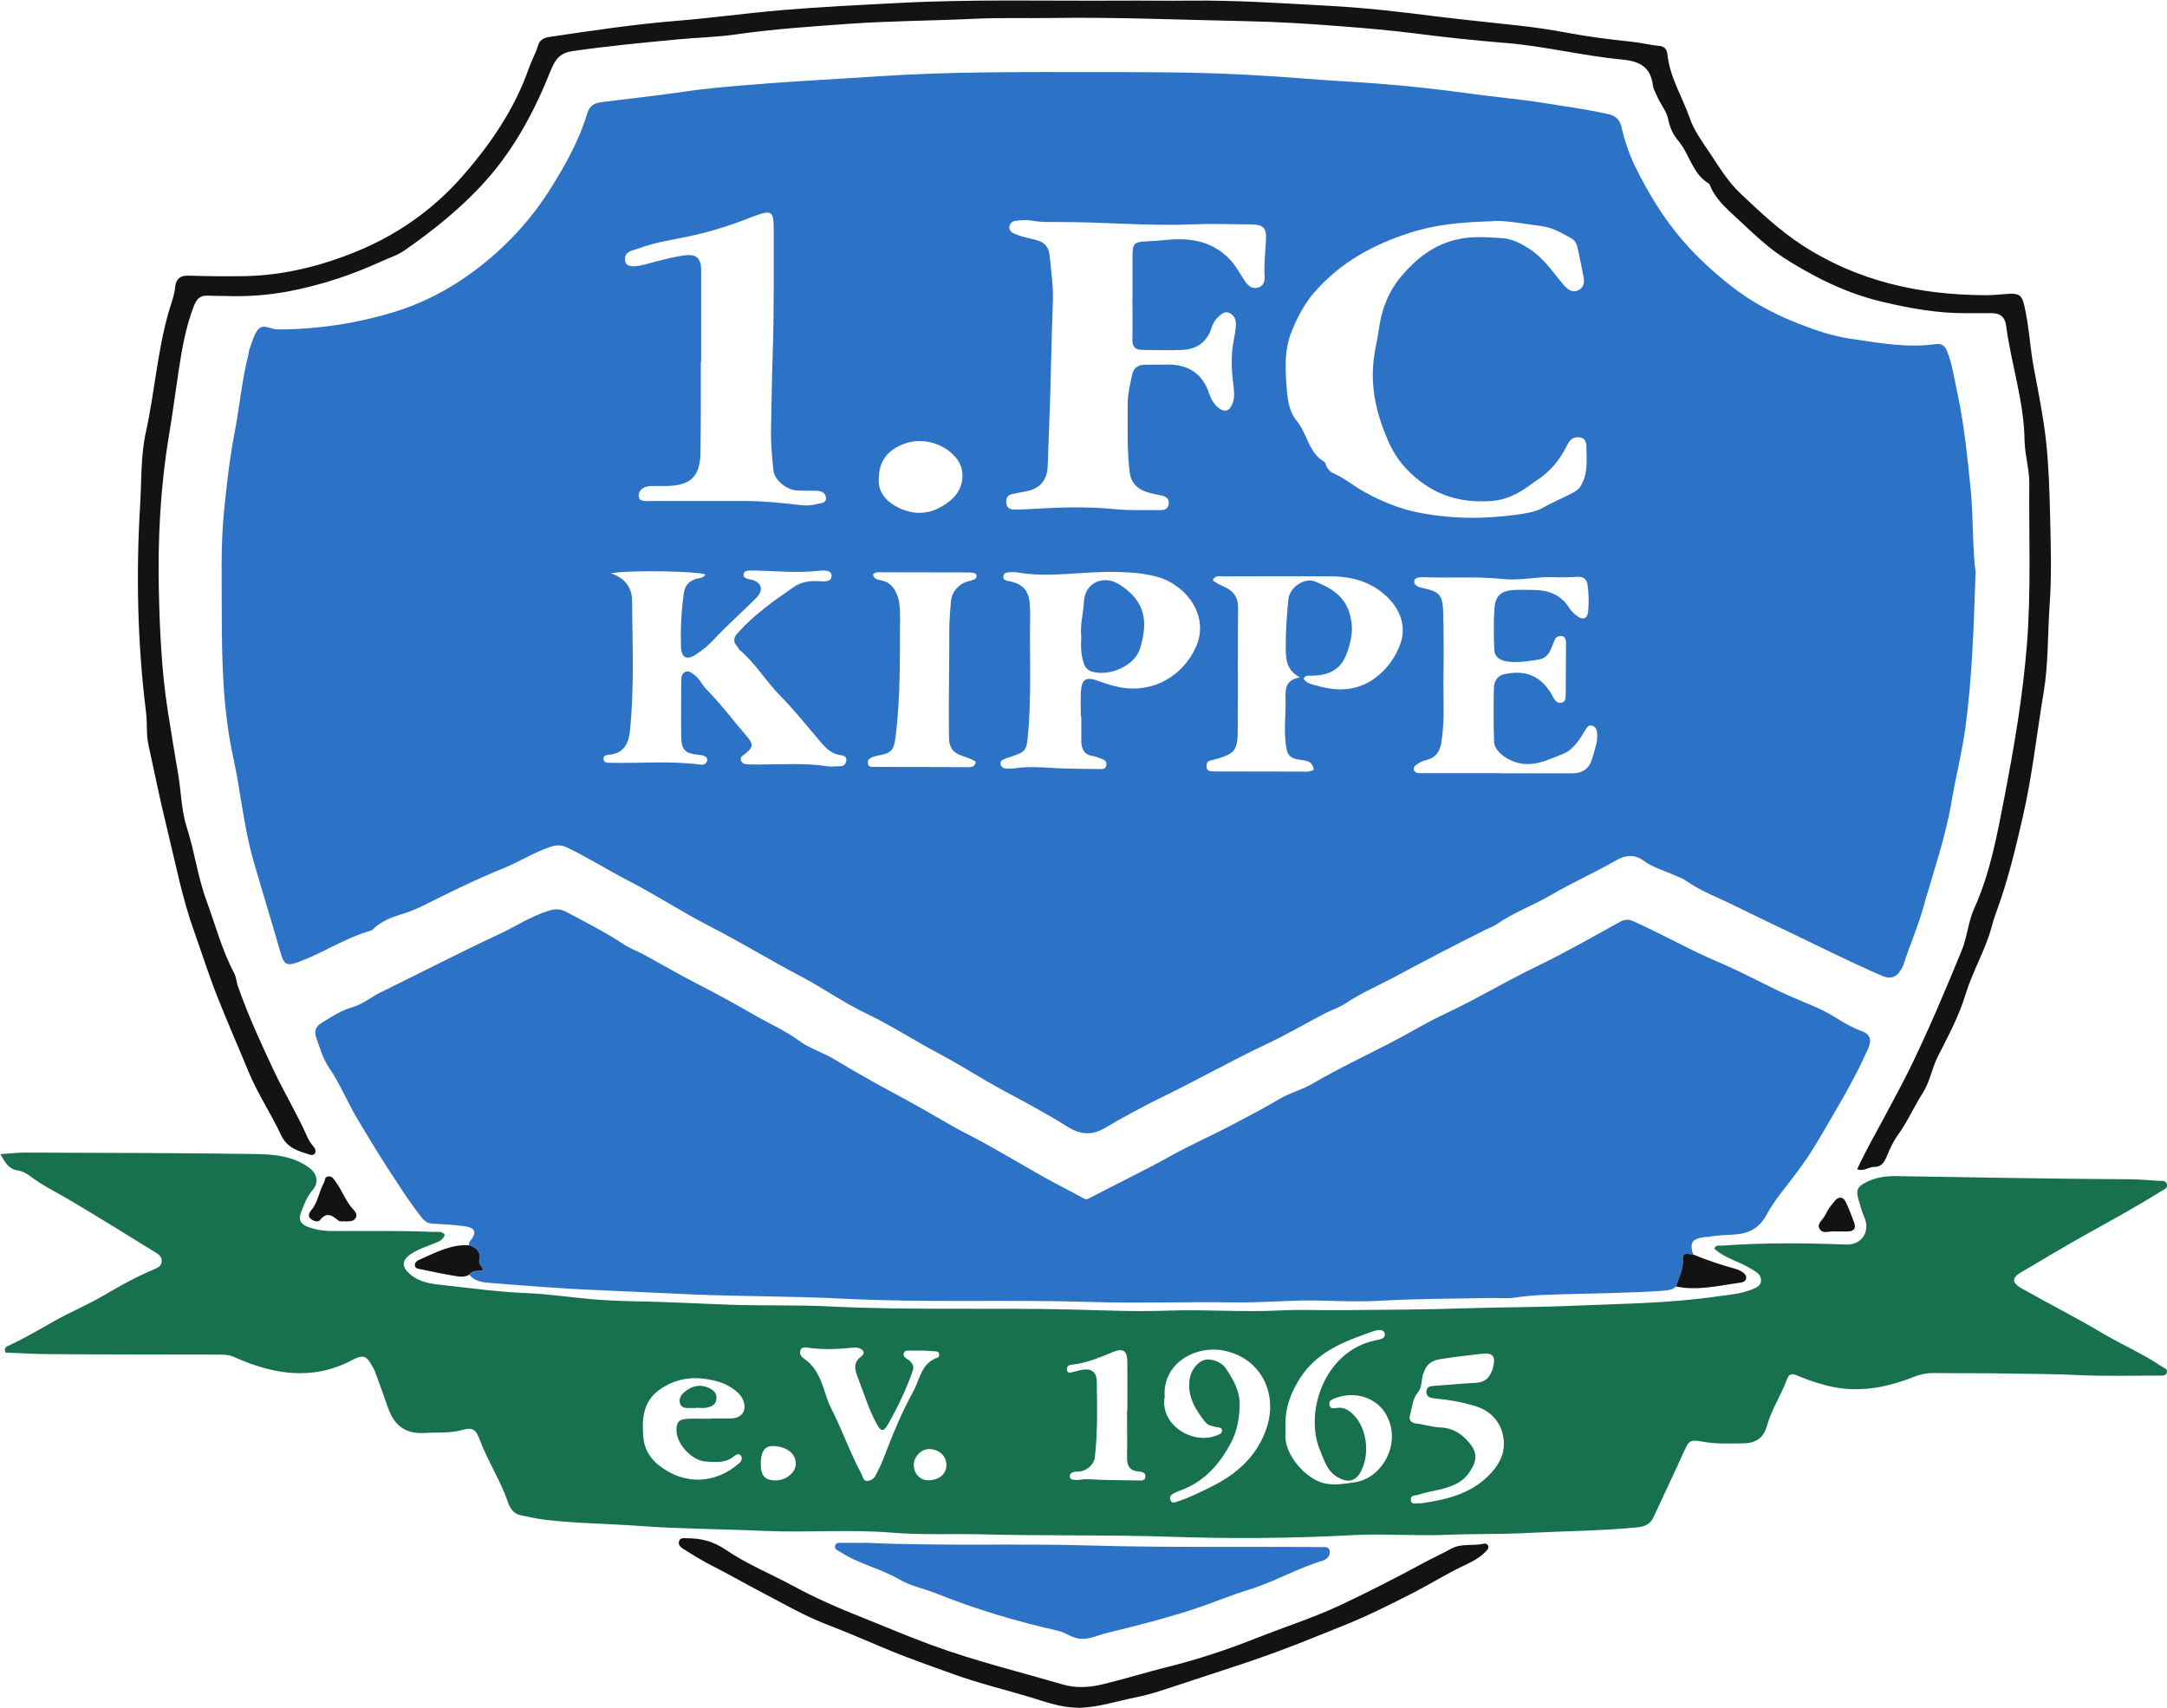 <?xml version="1.0" encoding="UTF-8"?>
<svg xmlns="http://www.w3.org/2000/svg" version="1.1" viewBox="0 0 137.38 108.29">
  <defs>
    <style>
      .cls-1 {
        fill: #17704e;
      }

      .cls-2 {
        fill: #141314;
      }

      .cls-3 {
        fill: #2c72c7;
      }
    </style>
  </defs>
  <!-- Generator: Adobe Illustrator 28.7.0, SVG Export Plug-In . SVG Version: 1.2.0 Build 136)  -->
  <g>
    <g id="Ebene_1">
      <g>
        <path class="cls-3" d="M125.24,36.38c-.11,3.48-.22,6.62-.64,9.75-.21,1.58-.61,3.11-.87,4.66-.4,2.37-1.2,4.62-1.85,6.92-.33,1.16-.83,2.29-1.2,3.45-.04.14-.13.27-.2.39q-.42.65-1.12.35c-2.06-.89-4.06-1.9-6.09-2.87-1.1-.53-2.2-1.05-3.29-1.59-1.04-.52-2.15-.92-3.11-1.6-.24-.17-.53-.25-.79-.37-.64-.29-1.32-.47-1.91-.91-.5-.36-1.08-.37-1.7-.01-1.35.78-2.78,1.41-4.13,2.2-1.14.67-2.39,1.11-3.47,1.87-.22.15-.48.23-.72.35-1.89.95-3.77,1.92-5.62,2.92-1.09.59-2.24,1.07-3.28,1.77-.38.25-.84.38-1.25.6-1.24.65-2.46,1.36-3.73,1.96-2.2,1.04-4.32,2.24-6.51,3.31-1.27.62-2.52,1.29-3.73,2.01-.83.49-1.58.39-2.32-.07-1.32-.83-2.7-1.57-4.07-2.3-1.36-.73-2.65-1.58-4.01-2.3-1.59-.84-3.11-1.83-4.73-2.61-1.43-.68-2.71-1.6-4.1-2.33-1.96-1.03-3.85-2.19-5.82-3.2-1.77-.91-3.44-2.01-5.2-2.91-1.3-.67-2.54-1.47-3.86-2.09-.33-.16-.63-.15-.99-.04-1.05.34-1.98.95-2.99,1.36-1.79.72-3.51,1.58-5.24,2.44-.48.24-1,.41-1.51.57-.52.17-.99.39-1.41.74-.09.08-.15.18-.28.22-1.57.44-2.94,1.36-4.46,1.94-.83.32-1.02.28-1.26-.57-.56-1.96-1.17-3.91-1.73-5.87-.6-2.11-.78-4.26-1.24-6.37-.68-3.08-.75-6.2-.75-9.33,0-2.13-.07-4.26.14-6.38.17-1.67.35-3.34.67-4.99.32-1.65.46-3.34.88-4.97.02-.09.02-.2.05-.29.17-.43.27-.92.54-1.27.33-.43.82-.03,1.24-.03,2.48,0,4.92-.36,7.29-1.07,1.85-.55,3.58-1.44,5.14-2.6,1.97-1.46,3.62-3.22,4.93-5.32.94-1.5,1.78-3.02,2.29-4.71.16-.51.45-.66.95-.72,1.72-.22,3.44-.4,5.15-.65,1.52-.23,3.05-.35,4.58-.47,2.63-.22,5.27-.34,7.9-.52,4.4-.29,8.8-.26,13.21-.26,2.16,0,4.31,0,6.47.04,2.39.05,4.78.18,7.17.37,1.56.13,3.12.2,4.68.32,1.97.15,3.93.37,5.89.64,1.52.21,3.05.34,4.57.58,1.39.22,2.8.41,4.18.72.43.1.69.33.8.76.21.88.48,1.74.88,2.55.84,1.71,1.81,3.32,3.08,4.77.9,1.04,1.91,1.95,2.97,2.79,1.3,1.03,2.77,1.81,4.33,2.42,1.07.42,2.14.78,3.28.95,1.78.26,3.56.6,5.38.34.37-.05.58.07.73.43.34.84.46,1.74.65,2.62.43,1.98.63,3.99.84,6.01.2,1.95.11,3.9.34,5.51ZM71.8,18.81s0,0,0,0c0-.91-.01-1.81,0-2.72.01-.63.15-.75.79-.78.46-.02.92-.05,1.38-.1,1.47-.14,2.84.06,3.96,1.2.44.45.69.99,1.04,1.48.21.29.48.45.81.34.32-.1.41-.4.39-.7-.04-.78.05-1.56.09-2.34.04-.75-.18-.95-.95-.96-1.29-.01-2.57-.05-3.86,0-2.77.11-5.53-.16-8.29-.15-.59,0-1.17.02-1.75-.09-.33-.06-.68-.03-1.02.01-.2.02-.37.16-.4.38-.03.23.15.37.32.44.31.13.64.23.98.3.95.2,1.2.41,1.28,1.32.08.87.21,1.74.18,2.63-.05,1.37-.09,2.73-.12,4.1-.04,2.13-.14,4.25-.21,6.38-.03.92-.51,1.45-1.39,1.61-.29.05-.57.11-.86.17-.3.06-.39.26-.38.53.02.29.17.45.47.45.29,0,.59,0,.88-.02,1.85-.11,3.71-.19,5.56,0,.95.09,1.91.05,2.86.06.27,0,.49-.08.53-.39.04-.34-.16-.48-.46-.54-.33-.07-.67-.12-.99-.24-.56-.2-.94-.58-1.02-1.21-.18-1.44-.12-2.88-.13-4.32,0-.64.15-1.26.28-1.88.09-.42.36-.63.78-.64.44-.01.88,0,1.32-.01,1.38-.05,2.36.51,2.8,1.87.11.34.29.62.55.85.39.33.72.25.91-.23.17-.42.1-.87.05-1.3-.11-.9-.15-1.8.03-2.7.06-.31.11-.63.14-.94.03-.34-.07-.65-.38-.81-.32-.17-.54.06-.76.26-.23.21-.34.47-.43.75-.3.87-.96,1.28-1.84,1.32-.83.04-1.66,0-2.5,0-.46,0-.66-.19-.65-.66.02-.91,0-1.81,0-2.72ZM94.62,14.03c-2.16.06-3.63.23-5.13.7-2.42.76-4.5,1.9-6.16,3.8-.63.72-1.07,1.58-1.43,2.45-.51,1.22-.42,2.55-.31,3.84.06.64.18,1.35.61,1.86.68.81.75,2.03,1.76,2.61.07.04.08.17.12.26.1.2.24.37.45.46.73.32,1.33.84,2.03,1.22,1.02.56,2.08.99,3.17,1.23,2.13.46,4.32.47,6.49.17.55-.08,1.14-.17,1.61-.44.65-.37,1.34-.64,1.99-1,.25-.14.39-.33.51-.59.34-.72.25-1.48.24-2.23,0-.29-.06-.61-.45-.64-.36-.03-.59.14-.75.46-.46.95-1.1,1.75-2.01,2.31-.14.09-.28.2-.41.3-.72.52-1.49.91-2.4.97-1.66.12-3.15-.21-4.53-1.26-.85-.65-1.51-1.45-1.92-2.34-.79-1.73-1.27-3.57-.99-5.54.08-.58.22-1.15.3-1.72.17-1.26.6-2.41,1.43-3.39,1.17-1.39,2.56-2.35,4.46-2.47.64-.04,1.26.01,1.89.05.65.03,1.2.32,1.75.67.93.59,1.51,1.5,2.2,2.31.24.28.52.49.89.34.38-.16.43-.51.36-.87-.11-.57-.23-1.15-.35-1.72-.06-.27-.14-.55-.38-.69-.59-.33-1.17-.69-1.86-.79-1.26-.18-2.51-.39-3.17-.33ZM44.43,22.93h0c0,.29,0,.59,0,.88,0,1.61,0,3.23-.02,4.84-.02,1.58-.62,2.15-2.19,2.17-.32,0-.64,0-.95,0-.42,0-.78.24-.78.61,0,.42.46.34.76.34,1.98,0,3.96,0,5.95,0,1.2,0,2.38.12,3.57.26.34.04.68.03,1.02-.07.25-.07.61-.03.57-.41-.04-.35-.35-.43-.67-.43-.39,0-.78,0-1.17-.02-.69-.04-1.43-.68-1.49-1.28-.09-.9-.17-1.8-.15-2.7.04-1.59.05-3.17.11-4.76.09-2.61.05-5.22.06-7.83,0-1.14-.13-1.22-1.17-.85-.05.02-.09.04-.14.05-1.34.54-2.7.97-4.12,1.27-1.05.22-2.12.37-3.12.75-.36.14-.96.16-.87.8.05.36.5.42,1.22.23.82-.22,1.64-.45,2.49-.58.77-.12,1.11.15,1.11.92,0,1.93,0,3.86,0,5.8ZM38.73,36.36c.87.27,1.34.9,1.34,1.73.02,2.74.15,5.47-.13,8.21-.08.83-.37,1.47-1.32,1.56-.17.02-.37.03-.36.27.01.22.21.24.38.24,1.93.05,3.86-.14,5.79.12.19.03.36-.07.4-.25.04-.21-.13-.3-.31-.34-.09-.02-.19-.03-.29-.04-.75-.08-1.02-.3-1.04-1.04-.03-1.22,0-2.45,0-3.67,0-.23.04-.46.28-.55.2-.08.37.07.53.18.35.25.51.65.8.95.91.92,1.68,1.96,2.52,2.93.49.56.43.76-.17,1.21-.1.08-.21.14-.19.28.02.16.13.28.28.3.22.03.44.03.66.03,1.51.01,3.03-.12,4.54.11.26.04.54,0,.81,0,.22,0,.37-.11.4-.34.04-.27-.13-.33-.35-.36-.51-.07-.88-.37-1.21-.76-.88-1.04-1.74-2.11-2.69-3.08-.89-.91-1.54-2.03-2.52-2.84-.07-.06-.09-.17-.16-.24-.26-.29-.21-.54.04-.82,1.03-1.16,2.28-2.04,3.54-2.91.46-.32.97-.41,1.53-.39.34.01.89.12.89-.35,0-.38-.54-.33-.86-.3-1.32.15-2.63.01-3.95-.02-.15,0-.29,0-.44,0-.15.01-.3.06-.33.23-.03.18.12.25.26.3.09.03.19.03.29.06.63.2.72.67.25,1.15-.89.9-1.85,1.73-2.71,2.66-.33.36-.72.67-1.12.93-.58.38-.92.19-.94-.51-.03-1.12.02-2.24.18-3.36.07-.51.3-.76.74-.92.2-.08.49-.02.63-.29-.46-.21-4.82-.3-6.01-.07ZM68.54,45.46s-.01,0-.02,0c0-.51-.02-1.03,0-1.54.05-.86.31-1.04,1.13-.73.44.16.87.3,1.33.39,2.14.41,4.02-.73,4.84-2.56.88-1.97-.62-3.92-2.42-4.43-.85-.24-1.72-.3-2.6-.32-2.12-.06-4.24.4-6.36.02-.14-.03-.29,0-.44,0-.18,0-.37.04-.39.25-.03.27.21.28.4.32.84.18,1.2.58,1.27,1.42.02.22.03.44.03.66-.05,2.59.1,5.18-.15,7.77-.08.84-.15.97-.97,1.24-.14.05-.28.09-.41.14-.17.08-.41.12-.34.39.06.24.26.26.47.26.15,0,.3,0,.44-.02.8-.12,1.6-.07,2.41-.02,1,.06,2,.05,3.01.07.18,0,.34-.02.37-.25.03-.21-.08-.32-.26-.38-.18-.06-.37-.16-.55-.19-.59-.07-.77-.44-.78-.96,0-.51,0-1.03,0-1.54ZM95.12,49.02s0,.01,0,.02c1.52,0,3.04,0,4.55,0q.99,0,1.26-.91c.1-.33.2-.65.28-.99.05-.21.05-.44.04-.65-.01-.2-.08-.39-.29-.47-.25-.08-.35.1-.45.27-.37.61-.76,1.25-1.43,1.52-1.05.42-2.09.96-3.29.41-.47-.22-1.05-.65-1.07-1.17-.04-1.15-.04-2.3-.01-3.45.01-.4.22-.76.67-.85,1.37-.29,2.33.13,3,1.31.02.04.05.09.07.13.12.23.29.44.56.37.27-.06.24-.34.25-.55.01-1.05.01-2.1.02-3.16,0-.05,0-.1,0-.15-.02-.18-.08-.35-.29-.37-.18-.01-.34.06-.42.23-.09.2-.16.41-.25.61-.14.34-.39.59-.75.65-.7.11-1.39.24-2.11.11-.47-.09-.72-.34-.73-.77-.03-.88-.05-1.77.02-2.64.06-.78.47-1.07,1.28-1.11.39-.02.78,0,1.17,0,.96,0,1.76.3,2.3,1.16.13.2.32.38.52.52.35.25.62.13.66-.3.05-.56.05-1.12-.03-1.68-.05-.38-.25-.55-.64-.53-.51.03-1.03.04-1.54.02-1.05-.04-2.09.23-3.14.12-1.71-.18-3.42-.05-5.13-.12-.07,0-.15,0-.22.01-.15.02-.3.07-.32.25-.02.17.11.27.24.34.1.06.23.07.35.1.99.21,1.22.45,1.24,1.49.04,1.37.04,2.74.02,4.11-.02,1.39.09,2.78-.13,4.17-.1.62-.38.99-.97,1.13-.22.05-.41.15-.59.28-.13.09-.24.19-.18.36.05.12.16.18.29.19.12,0,.24,0,.37,0,1.62,0,3.23,0,4.85,0ZM83.29,48.82c-.07-.53-.42-.58-.81-.63-.76-.09-.9-.33-.98-1.09-.1-.93.02-1.85,0-2.78-.01-.6-.04-1.2.91-1.36-.88-.48-.89-1.17-.9-1.9,0-1.03.06-2.05.17-3.07.08-.74,1.01-1.39,1.7-1.11.94.38,1.79.85,2.15,1.93.2.61.23,1.23.09,1.81-.31,1.35-.77,2.22-2.51,2.23-.16,0-.34-.05-.47.18.14.24.39.33.64.4.35.09.71.19,1.07.24,1.06.15,2.05-.07,2.9-.73.71-.54,1.24-1.31,1.52-2.09.35-.96.12-1.98-.65-2.81-1.02-1.1-2.3-1.48-3.72-1.49-2.28-.02-4.55,0-6.83,0-.22,0-.5-.1-.69.23.21.2.47.31.73.43.59.27.89.66.88,1.36-.03,2.52,0,5.04-.02,7.56,0,1.53-.15,1.68-1.65,2.08-.05.01-.1.02-.14.03-.17.06-.19.2-.19.35,0,.17.07.29.24.31.15.02.29.02.44.02,1.76,0,3.53.01,5.29.01.26,0,.54.05.82-.11ZM55.34,36.4c.06.37.36.36.57.41.57.14.84.53,1.01,1.05.13.4.14.82.14,1.23-.02,2.56.04,5.13-.29,7.68-.1.77-.24.97-.99,1.12-.12.02-.24.04-.36.08-.21.08-.45.17-.4.45.05.26.3.21.48.21,1.93,0,3.86.02,5.8.02.24,0,.51.02.56-.34-.27-.21-.61-.28-.92-.4-.56-.2-.77-.54-.78-1.16-.03-2.23.03-4.45.02-6.67,0-.69.05-1.36.12-2.04.05-.51.53-1.04,1.03-1.16.14-.03.28-.08.42-.13.1-.04.16-.11.16-.22,0-.15-.12-.2-.25-.21-.1-.01-.2-.02-.29-.02-1.83,0-3.67-.01-5.5-.01-.16,0-.34-.03-.52.12ZM55.72,30.27c-.1.95.48,1.56,1.29,1.95,1.2.56,2.31.32,3.32-.55.74-.64.93-1.78.34-2.56-.72-.95-2.09-1.38-3.22-1.01-1.12.37-1.71,1.09-1.73,2.16Z"/>
        <path class="cls-1" d="M0,73.19c.61-.04,1.1-.1,1.58-.1,4.87.02,9.75.02,14.62.09,1.18.02,2.39.12,3.41.88.5.36.62.94.2,1.42-.36.42-.54.91-.73,1.41-.19.49.02.75.44.91.44.16.89.25,1.36.26,2.2.01,4.41-.03,6.61.06.24.01.5-.08.71.18-.12.36-.43.46-.75.58-.43.17-.87.32-1.27.56-.79.46-.76.95-.02,1.49.64.46,1.39.5,2.09.58,1.7.19,3.39.42,5.11.49,1.36.05,2.72.26,4.08.38.93.08,1.86.12,2.78.14,2.06.03,4.11.15,6.16.22,2.11.07,4.21,0,6.31.11,5.07.25,10.14.07,15.2.19,2.06.05,4.11.15,6.17.07,2.37-.08,4.75.11,7.11-.01,1.32-.07,2.64,0,3.95-.02,2.64-.02,5.29-.03,7.93-.12,2.25-.07,4.5-.06,6.74-.16,3.03-.13,6.06-.15,9.07-.59.72-.1,1.46-.15,2.15-.42.29-.12.65-.23.63-.62-.01-.38-.3-.5-.61-.7-.76-.48-1.67-.66-2.35-1.29.09-.26.32-.18.49-.19,2.62-.19,5.24-.17,7.86-.07,1.03.04,1.56-.86,1.15-1.76-.14-.31-.22-.64-.32-.96-.23-.71-.15-.95.53-1.27.54-.26,1.13-.35,1.71-.35,4.95.07,9.89.18,14.84.2.64,0,1.27.06,1.9.1.21.01.49-.05.54.25.04.24-.2.3-.36.4-1.51.95-3.07,1.8-4.63,2.67-1.45.81-2.87,1.66-4.29,2.5-.58.34-.54.66.06,1,1.72.97,3.48,1.86,5.17,2.87,1.22.72,2.52,1.27,3.69,2.07.15.11.42.15.35.4-.07.23-.32.19-.51.19-1.69,0-3.38.05-5.07-.03-1.54-.08-3.08-.07-4.62-.1-1.54-.03-3.09-.01-4.63-.03-.45,0-.86.1-1.28.27-1.86.73-3.75,1.03-5.72.45-.56-.16-1.11-.35-1.65-.58-.31-.13-.49-.07-.61.27-.37,1.01-.98,1.91-1.27,2.96-.22.79-.76,1.09-1.53,1.09-.83,0-1.66.05-2.49-.1-.89-.16-.91-.1-1.3.76-.6,1.34-1.24,2.66-1.85,3.99-.22.49-.57.63-1.09.68-2.29.22-4.59.23-6.89.35-1.74.09-3.47.05-5.21.12-1.98.08-3.96-.09-5.93.02-3.86.21-7.72.23-11.58.1-3.94-.13-7.88-.05-11.82-.15-1.93-.05-3.87.05-5.8-.11-2.69-.22-5.38.01-8.07-.11-2.61-.12-5.24-.12-7.85-.31-2-.15-4.01-.16-6-.39-.53-.06-1.06-.19-1.58-.29-.48-.09-.71-.49-.83-.86-.47-1.37-1.28-2.59-1.78-3.94-.25-.66-.45-.79-1.11-.61-.8.22-1.6.14-2.4.19-1.19.07-1.91-.48-2.29-1.57-.23-.67-.48-1.33-.72-2-.07-.18-.12-.37-.22-.54-.44-.81-.59-.9-1.39-.49-2.54,1.32-5.02.87-7.47-.23-.33-.15-.67-.13-1.01-.14-3.5-.01-7.01,0-10.51-.03-1,0-1.99-.06-2.95-.1-.1-.27.05-.37.17-.42.97-.45,1.91-.99,2.83-1.52,1.08-.62,2.23-1.08,3.3-1.72,1-.59,2.03-1.16,3.11-1.61.23-.1.47-.2.5-.48.04-.32-.19-.48-.43-.62-1.78-1.1-3.55-2.2-5.35-3.27-.85-.51-1.77-.94-2.56-1.55-.24-.18-.52-.32-.79-.36-.58-.09-.78-.49-1.1-1.03ZM73.83,88.6c-.29,1.79,1.82,3.04,3.31,2.42.16-.06.35-.11.33-.33-.02-.2-.21-.16-.34-.19-.26-.06-.54-.1-.72-.32-.62-.78-1.13-1.6-1-2.67.07-.57.44-1.11.95-1.27.39-.12,1.07.11,1.35.53.49.73.92,1.47.88,2.42-.03.82-.17,1.58-.56,2.32-.73,1.37-1.71,2.47-3.21,3.01-.09.03-.18.07-.27.11-.21.09-.45.22-.36.47.1.31.37.14.56.08.69-.23,1.33-.55,1.98-.87,1.71-.83,3.01-2.02,3.59-3.82.69-2.16-.4-4.4-2.77-4.85-1.81-.34-3.88.85-3.71,2.95ZM81.49,90.26c0,.24.01.49,0,.73-.07,1.27,1.34,2.87,2.55,3.09.64.12,1.25,0,1.88-.09,1.47-.22,2.53-1.85,2.29-3.32-.29-1.82-2-2.58-3.53-2.02-.21.08-.45.15-.4.44.05.28.29.21.48.19.46-.06.79.16,1.09.48.81.85,1.01,2.46.42,3.56-.34.64-.84.72-1.46.36-.68-.39-.85-1.05-1.12-1.7-1.01-2.39.25-6.27,3.45-6.97.28-.06.71-.1.65-.43-.07-.35-.52-.23-.76-.15-1.87.66-3.69,1.32-4.78,3.24-.49.85-.75,1.65-.76,2.58ZM58.4,85.64s0,0,0,.01c-.24,0-.49,0-.73,0-.14,0-.31-.03-.37.15-.06.17.05.28.18.36.3.18.51.42.38.78-.41,1.18-.95,2.3-1.57,3.39-.29.5-.45.45-.73-.07-.48-.89-.77-1.85-1.13-2.78-.22-.57-.41-1.04.19-1.48.25-.19.12-.4-.13-.5-.13-.05-.29-.06-.43-.04-.95.1-1.9.14-2.85,0-.19-.03-.42-.05-.48.21-.05.21.07.37.25.49.54.37.86.89,1.1,1.5.21.52.33,1.08.58,1.58.71,1.38,1.22,2.87,1.96,4.24.09.17.1.43.34.43.22,0,.43-.12.54-.33.18-.35.36-.7.5-1.06.55-1.46,1.14-2.9,1.89-4.27.43-.77.51-1.82,1.55-2.16.09-.03.12-.15.09-.26-.03-.12-.13-.13-.23-.14-.29-.02-.59-.03-.88-.05ZM90.17,95.32c1.69-.25,3.28-.64,4.48-2.05.65-.77.83-1.57.59-2.43-.23-.81-.84-1.41-1.7-1.67-.84-.26-1.7-.41-2.58-.49-.25-.02-.57-.09-.53-.47.04-.33.31-.31.56-.33.85-.06,1.7-.15,2.56-.19.65-.03.95-.4,1.1-.97.19-.72,0-.96-.74-.87-.87.1-1.74.2-2.61.34-.62.1-.89.38-1.07.92-.14.39-.05.84-.34,1.18-.34.41-.36.95-.5,1.44-.09.32.06.5.4.54.51.06,1,.23,1.52.25.85.03,1.47.47,1.96,1.13.29.39.35.81.15,1.24-.25.54-.59.97-1.17,1.24-.74.36-1.55.4-2.31.65-.2.07-.51.01-.5.31.02.38.36.21.58.24.05,0,.1,0,.15-.01ZM45.04,89.95s0,0,0,0c.42,0,.83,0,1.25,0,.79,0,1.13-.56.77-1.27-.13-.26-.36-.45-.6-.62-.53-.38-1.12-.53-1.77-.62-1.05-.15-1.98.07-2.84.66-1.08.74-1.16,1.84-1.07,3.01.06.76.42,1.36.99,1.81,1.61,1.27,3.57,1.2,5.09-.13.15-.13.21-.3.13-.45-.11-.21-.32-.11-.44-.01-.54.47-1.19.39-1.82.35-.86-.06-1.81-1.08-1.84-1.92-.02-.57.14-.76.7-.79.49-.02.98,0,1.47,0ZM71.46,89.43s0,0,.01,0c0-1.03.01-2.06,0-3.08-.01-.68-.25-.87-.87-.63-.88.36-1.75.74-2.72.83-.17.02-.26.15-.24.31.02.2.16.21.32.16.19-.05.38-.09.57-.14.6-.14.99.09,1,.7.03,1.61.06,3.23-.12,4.83-.05.44-.47.83-.93.9-.14.02-.3,0-.43.04-.15.04-.26.15-.22.32.03.15.17.16.29.17.29.04.56-.06.86-.04,1.05.07,2.1.06,3.15.08.19,0,.44.05.48-.2.05-.3-.2-.35-.43-.37-.56-.04-.74-.36-.73-.89.02-1,0-2.01,0-3.01ZM48.23,92.75c-.01.81.23,1.11.9,1.13.66.02,1.29-.47,1.32-1.01.03-.66-.53-1.13-1.4-1.17-.54-.03-.81.32-.82,1.06ZM60,92.88c-.01-.58-.5-1-1.13-.99-.49.01-.95.51-.94,1.02.02.58.42.98.96.96.69-.03,1.12-.42,1.11-.99Z"/>
        <path class="cls-3" d="M29.73,78.97c0-.07,0-.16.03-.21.5-.61.41-.91-.37-1.01-.63-.08-1.26-.12-1.9-.15-.31-.01-.53-.11-.74-.37-.82-1.03-1.51-2.15-2.23-3.24-.62-.96-1.21-1.95-1.8-2.93-.67-1.1-1.14-2.3-1.87-3.37-.38-.55-.57-1.24-.8-1.88-.12-.35-.1-.67.32-.93.64-.4,1.26-.81,2-1.02.64-.19,1.15-.63,1.74-.92,2.51-1.23,5-2.52,7.53-3.7,1.03-.48,1.99-1.12,3.09-1.47.42-.14.76-.16,1.18.06,1.24.67,2.49,1.29,3.66,2.07.36.24.79.39,1.18.6,1.18.64,2.34,1.32,3.53,1.93,1.26.64,2.49,1.33,3.71,2.03.87.5,1.82.91,2.64,1.52.68.51,1.53.75,2.26,1.19,1.56.95,3.17,1.83,4.77,2.69,1.22.66,2.39,1.4,3.63,2.04,1.69.86,3.31,1.86,4.97,2.79.81.45,1.64.86,2.45,1.31.16.09.26.03.39-.04,1.72-.91,3.49-1.74,5.19-2.7,1.17-.65,2.4-1.19,3.59-1.81,1.09-.57,2.19-1.14,3.25-1.77.66-.39,1.4-.56,2.06-.95,1.62-.95,3.32-1.75,4.98-2.61,1.15-.59,2.25-1.28,3.42-1.82,1.99-.93,3.86-2.07,5.84-3.02,1.79-.86,3.52-1.86,5.27-2.82.29-.16.53-.18.83-.05,1.85.83,3.61,1.84,5.48,2.63,1.49.63,2.91,1.43,4.4,2.1.96.43,1.99.78,2.88,1.34.56.35,1.1.67,1.72.9.56.21.67.55.42,1.12-.57,1.29-1.24,2.52-1.95,3.74-.63,1.07-1.23,2.16-1.92,3.2-.2.3-.42.59-.63.88-.65.89-1.41,1.74-1.93,2.7-.49.92-1.19,1.22-2.11,1.27-.54.03-1.07.04-1.6.15-.05.01-.1,0-.15,0-.87.1-1.04.33-.8,1.11-.26.02-.69-.24-.65.3.04.64-.26,1.16-.44,1.73-.23.23-.52.24-.81.27-1.95.14-3.91.15-5.86.21-1.16.04-2.34.04-3.5.22-.53.08-1.07.02-1.61.03-2.29.05-4.58.04-6.87.17-1.22.07-2.43.04-3.65,0-1.9-.07-3.81.14-5.71.11-3.05-.05-6.11.07-9.16-.03-5.16-.16-10.33.06-15.48-.2-3.27-.17-6.54-.14-9.8-.28-1.98-.08-3.95-.19-5.93-.27-2.29-.09-4.57-.28-6.86-.46-.44-.04-.93-.1-1.25-.51.21-.32.57-.2.86-.28-.03-.23-.29-.36-.24-.6.13-.56-.19-.82-.65-.98Z"/>
        <path class="cls-2" d="M117.75,74.12c.59-1.28,1.28-2.45,1.91-3.65.55-1.03,1.11-2.06,1.61-3.11,1.12-2.33,2.12-4.71,3.1-7.1.35-.85.41-1.82.79-2.66,1.02-2.25,1.45-4.66,1.91-7.03.62-3.21,1.17-6.42,1.43-9.7.27-3.43.12-6.83.15-10.25,0-.89-.28-1.77-.3-2.68-.03-2.49-.85-4.85-1.17-7.3-.07-.52-.36-.78-.89-.78-.59,0-1.18,0-1.76,0-1.72,0-3.39-.3-5.07-.69-1.62-.37-3.13-.98-4.55-1.75-.97-.53-1.95-1.09-2.83-1.81-.71-.58-1.37-1.22-2.04-1.84-.62-.58-1.3-1.17-1.63-2.01-.02-.04-.04-.1-.08-.12-1.05-.63-1.22-1.89-1.96-2.75-.31-.36-.51-.82-.61-1.32-.11-.54-.5-.97-.71-1.47-.09-.23-.23-.45-.26-.68-.14-1.14-.8-1.53-1.91-1.64-2.51-.23-4.96-.86-7.47-1.06-1.88-.15-3.75-.35-5.61-.59-1.58-.2-3.16-.34-4.73-.46-2.04-.16-4.1-.29-6.16-.33-4.06-.08-8.12-.26-12.19-.2-1.64.03-3.28-.03-4.92.05-2.66.13-5.33.13-7.98.32-2.38.17-4.77.33-7.15.67-1.23.18-2.49.2-3.73.32-2.21.21-4.43.42-6.63.74-.72.1-1.08.44-1.37,1.17-1.02,2.56-2.29,4.98-4.16,7.07-1.53,1.71-3.29,3.11-5.15,4.41-.45.31-.97.46-1.46.69-1.87.86-3.82,1.5-5.84,1.89-1.32.25-2.67.35-4.02.3-.37-.01-.74,0-1.1-.02-.53-.04-.75.21-.94.71-.5,1.31-.73,2.66-.94,4.03-.21,1.38-.39,2.77-.62,4.14-.54,3.25-.71,6.52-.64,9.79.06,2.56.17,5.12.57,7.67.21,1.36.44,2.73.67,4.09.18,1.09.19,2.21.53,3.28.5,1.54.7,3.17,1.26,4.68.56,1.53.98,3.13,1.75,4.58.14.27.14.57.24.84.64,1.82,1.44,3.57,2.26,5.31.68,1.44,1.5,2.79,2.14,4.24.11.25.27.46.44.67.08.1.1.24.04.35-.07.12-.21.13-.33.09-.72-.23-1.42-.4-1.81-1.22-.65-1.39-1.52-2.68-2.1-4.1-.64-1.56-1.32-3.1-1.94-4.67-.54-1.36-.98-2.76-1.47-4.13-.77-2.14-1.19-4.36-1.73-6.56-.43-1.76-.8-3.54-1.18-5.32-.15-.67-.06-1.36-.15-2.04-.55-4.4-.64-8.83-.37-13.25.09-1.51.03-3.04.36-4.53.56-2.54.73-5.16,1.46-7.67.15-.51.35-1.01.4-1.55.05-.49.32-.72.84-.7,1.2.04,2.4.05,3.6.03,2.48-.05,4.87-.66,7.12-1.59,2.56-1.06,4.82-2.65,6.67-4.77,1.8-2.06,3.31-4.28,4.21-6.88.16-.45.41-.88.55-1.35.1-.37.36-.53.75-.58,2.68-.4,5.36-.8,8.07-1.02,2.19-.18,4.37-.48,6.56-.67,2.49-.21,4.98-.33,7.47-.46,4.7-.25,9.4-.12,14.1-.15,1.47-.01,2.94.02,4.41,0,2.94-.03,5.87.17,8.8.33,2.26.12,4.53.38,6.78.67,1.77.22,3.55.39,5.32.59.97.11,1.93.25,2.9.43,1.37.26,2.75.44,4.13.58.61.06,1.2.22,1.81.27.32.03.48.23.51.53.15,1.47.95,2.71,1.42,4.06.28.81.81,1.51,1.28,2.22.59.89,1.15,1.82,1.94,2.56,1.22,1.15,2.43,2.3,3.86,3.24,3.57,2.33,7.51,3.19,11.7,3.2.49,0,.98-.06,1.46-.09.64-.03.82.11.96.73.31,1.31.36,2.66.61,3.99.29,1.53.6,3.06.77,4.6.17,1.55.22,3.12.26,4.69.04,1.91.11,3.83-.03,5.73-.13,1.84-.07,3.7-.38,5.54-.44,2.63-.72,5.29-1.32,7.89-.47,2.06-.97,4.13-1.71,6.12-.12.32-.21.65-.3.98-.41,1.43-1.18,2.72-1.61,4.13-.43,1.42-1.12,2.69-1.78,3.99-.37.75-.49,1.59-.95,2.3-.56.88-.98,1.85-1.6,2.7-.3.41-.5.9-.7,1.37-.16.37-.36.62-.8.61-.34,0-.62.31-1.07.14Z"/>
        <path class="cls-3" d="M54.84,97.83c4.73.23,9.62.03,14.51.18,4.4.13,8.81.06,13.21.09.37,0,.73,0,1.1.01.23.01.56-.09.63.22.08.33-.18.57-.47.65-1.61.48-3.06,1.35-4.68,1.84-1.06.32-2.1.76-3.16,1.12-1.92.65-3.88,1.14-5.84,1.62-.65.16-1.27.52-1.99.29-.37-.12-.69-.35-1.08-.44-2.62-.59-5.19-1.35-7.68-2.35-.79-.32-1.66-.48-2.39-.91-1.2-.7-2.59-.98-3.75-1.75-.14-.09-.35-.14-.31-.35.05-.27.3-.21.48-.21.42,0,.83,0,1.41,0Z"/>
        <path class="cls-2" d="M68.32,108.29c-1.07,0-2.07-.38-3.06-.68-1.61-.48-3.25-.88-4.83-1.45-1.47-.53-2.94-1.04-4.38-1.65-1.23-.52-2.47-1.05-3.72-1.53-1.39-.54-2.7-1.31-4.03-2-1.04-.54-2.05-1.13-3.1-1.66-.62-.31-1.2-.67-1.77-1.03-.2-.12-.47-.27-.38-.56.08-.26.37-.18.58-.18.86,0,1.62.21,2.37.72,1.35.92,2.88,1.54,4.32,2.32,1.42.77,2.9,1.41,4.39,2,1.45.58,2.88,1.19,4.35,1.73,2.71,1,5.52,1.68,8.28,2.49.87.26,1.73.2,2.6-.01,1.38-.33,2.73-.76,4.11-1.1,1.93-.48,3.82-1.11,5.65-1.84,1.79-.71,3.63-1.29,5.38-2.12,1.75-.83,3.47-1.71,5.17-2.63.57-.31,1.17-.58,1.75-.9.65-.36,1.4-.16,2.08-.32.12-.03.25.05.28.18.03.13-.08.21-.16.31-.43.46-1,.71-1.54.97-1.01.49-1.96,1.08-2.96,1.6-1.5.77-3.01,1.53-4.57,2.15-1.16.46-2.3.94-3.47,1.38-2.24.86-4.53,1.56-6.8,2.32-.95.31-1.9.65-2.88.84-1.21.24-2.4.65-3.65.66Z"/>
        <path class="cls-2" d="M106.25,81.58c.18-.57.48-1.09.44-1.73-.03-.54.4-.28.65-.3.86.36,1.73.65,2.63.9.16.04.33.11.47.2.15.09.28.22.26.41-.03.21-.22.26-.38.28-1.35.18-2.69.53-4.07.24Z"/>
        <path class="cls-2" d="M29.73,78.97c.46.16.78.41.65.98-.05.24.21.37.24.6-.3.09-.66-.04-.86.28-.3.18-.62.13-.93.08-.72-.12-1.43-.27-2.15-.42-.16-.03-.36-.04-.38-.26-.01-.16.13-.28.25-.33,1.02-.44,2.01-1.01,3.19-.93Z"/>
        <path class="cls-2" d="M21.87,77.44c-.15.01-.31.04-.43-.05-.38-.31-.72-.57-1.15-.02-.13.16-.43.06-.6-.09-.18-.16-.1-.36.03-.52.44-.51.5-1.19.81-1.75.09-.16.03-.41.32-.41.24,0,.31.18.43.34.4.53.6,1.16,1.04,1.67.15.17.38.38.22.64-.14.23-.43.19-.67.21Z"/>
        <path class="cls-2" d="M116.32,78.09c-.3-.05-.76.2-.97-.17-.19-.32.24-.59.37-.88.15-.33.38-.63.61-.9.25-.29.53-.25.69.09.2.42.36.85.52,1.28.16.42-.04.59-.46.58-.24,0-.49,0-.78,0Z"/>
        <path class="cls-3" d="M68.55,40.4c-.09-.76.13-1.49.17-2.25.05-1.21,1.26-1.74,2.29-1.06,1.66,1.09,1.76,2.37,1.27,4.02-.33,1.12-1.96,1.82-3.08,1.47-.29-.09-.43-.3-.51-.57-.16-.52-.18-1.05-.14-1.6Z"/>
        <path class="cls-1" d="M44.11,89.29s-.1,0-.15,0c-.32-.03-.76.11-.86-.34-.09-.4.24-.67.55-.86.39-.24.83-.28,1.26-.09.3.13.55.33.51.71-.04.39-.34.5-.66.56-.21.04-.44,0-.65,0v.02Z"/>
      </g>
    </g>
  </g>
</svg>